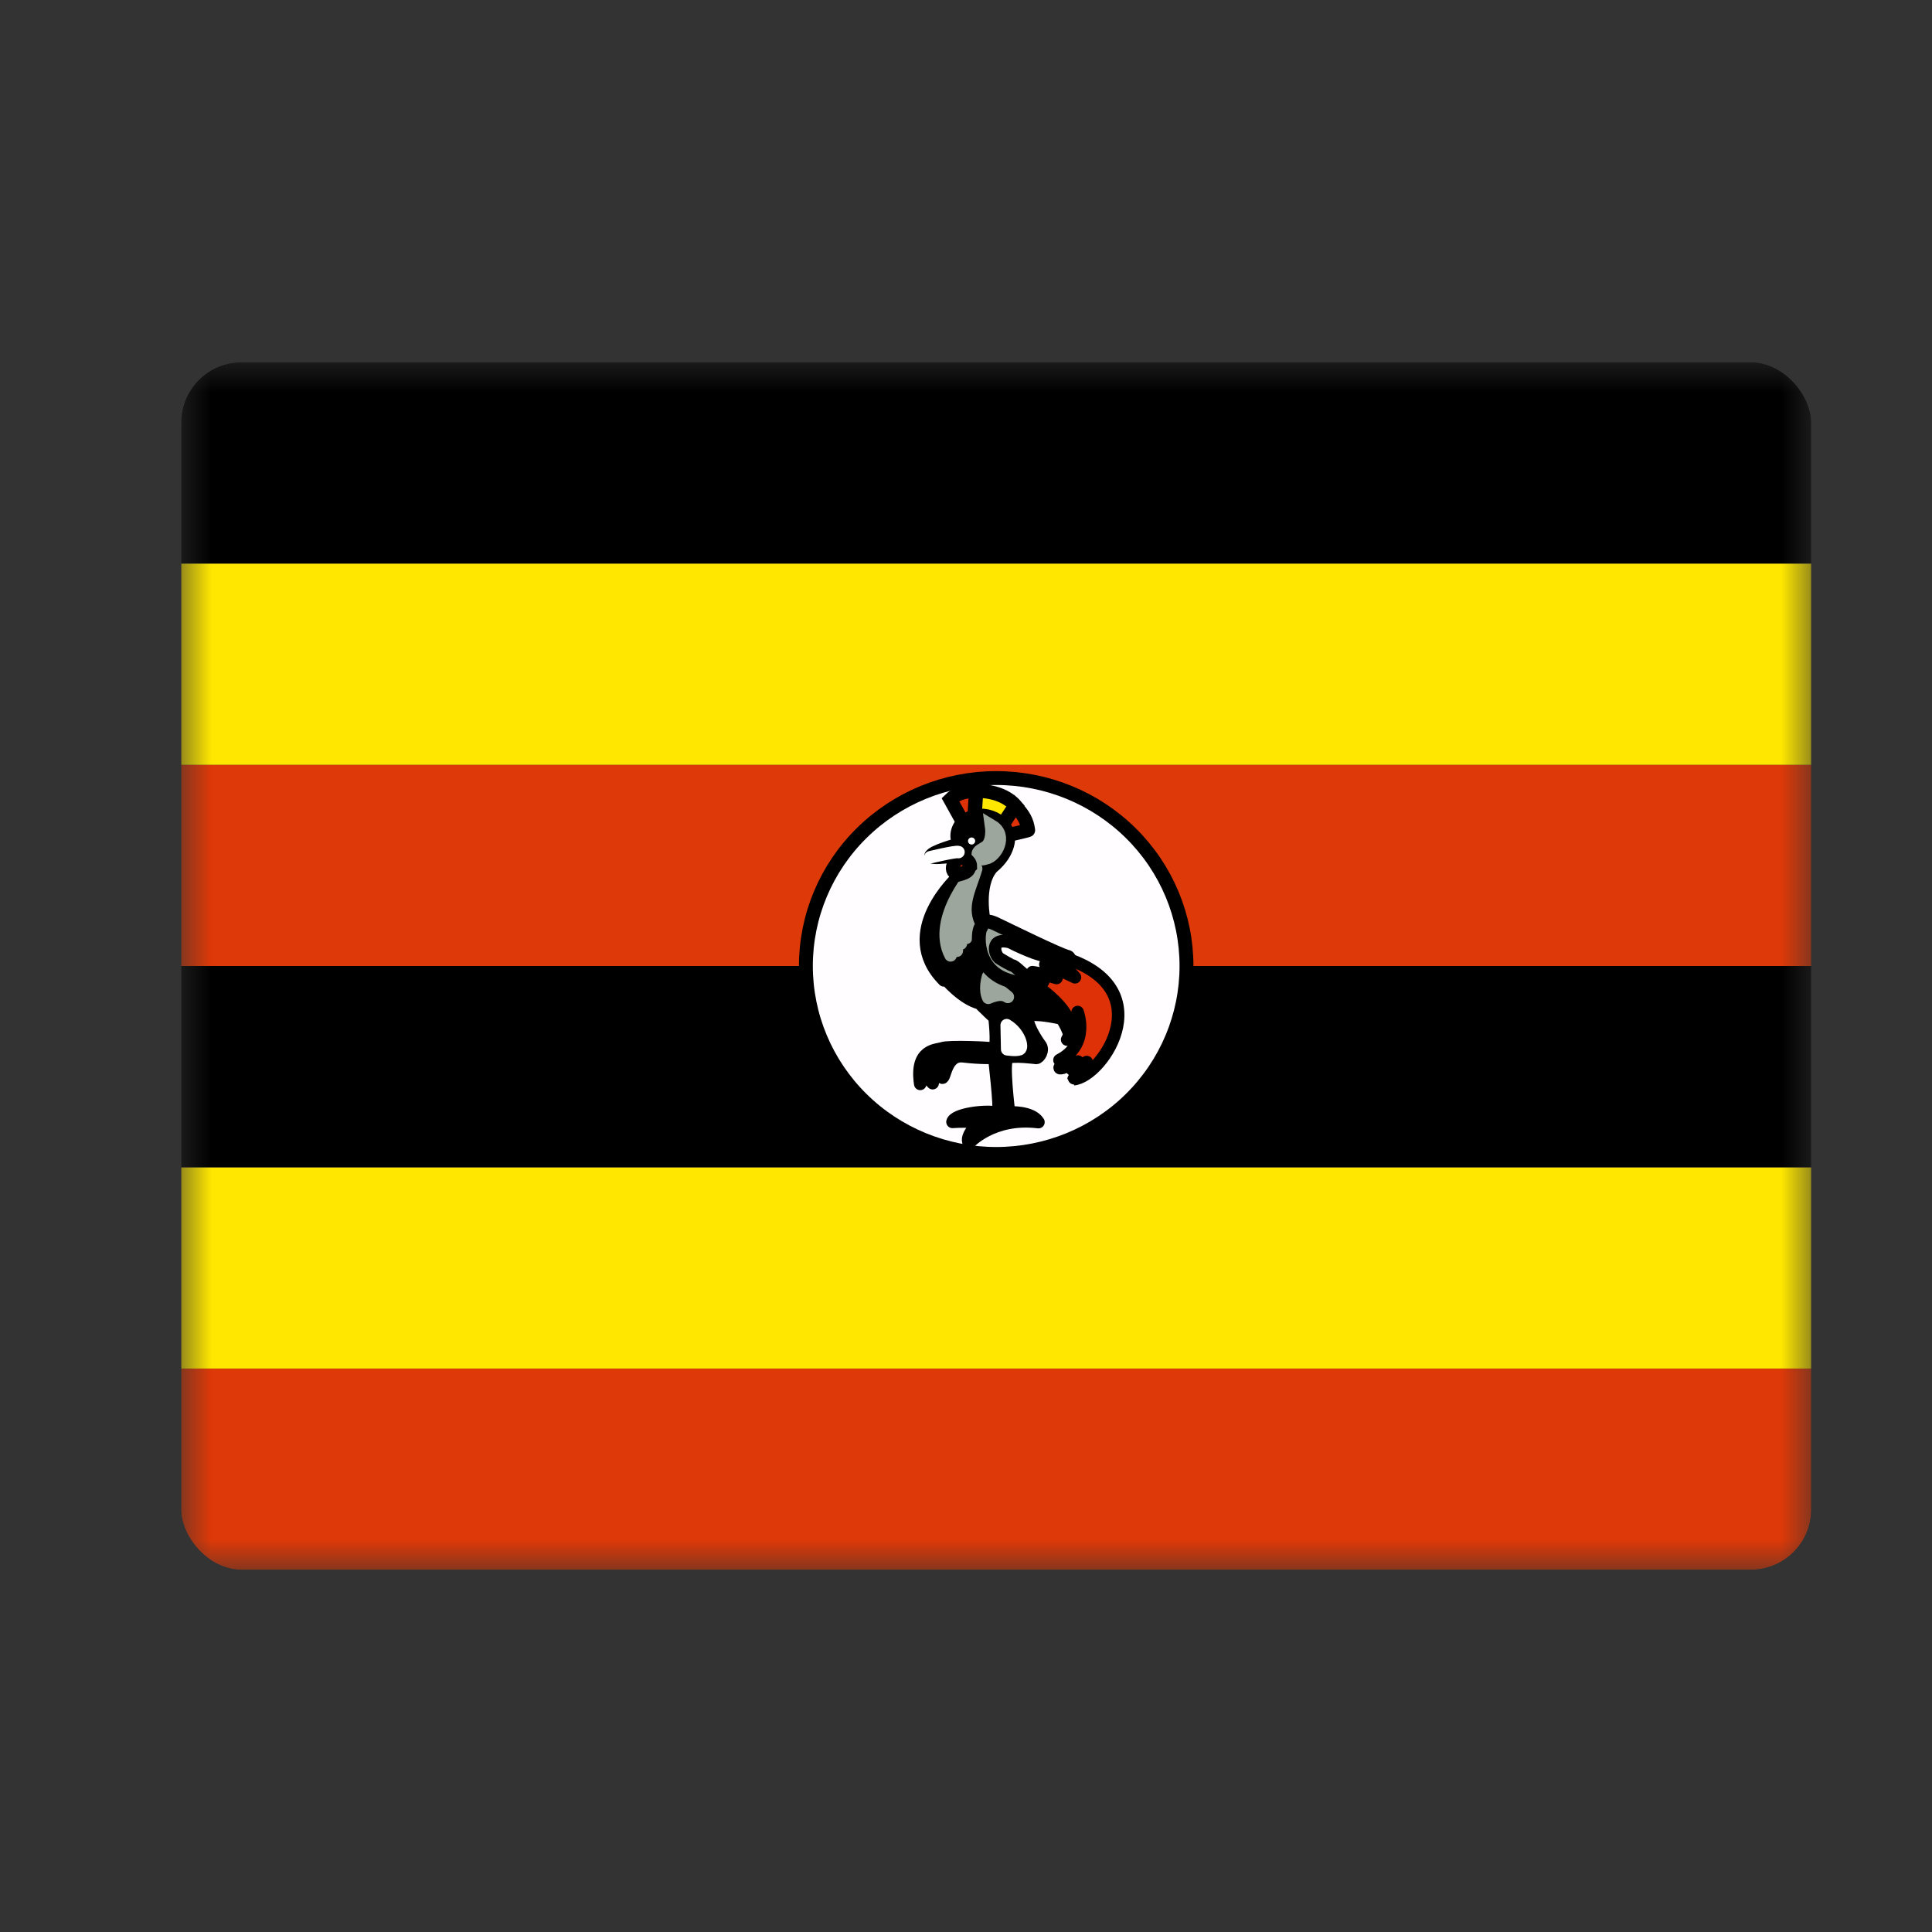 <svg width="32" height="32" viewBox="0 0 32 32" fill="none" xmlns="http://www.w3.org/2000/svg">
<rect x="0" y="0" width="32" height="32" fill="#333333" stroke="none"/>
<g clip-path="url(#clip0_88_5299)">
<mask id="mask0_88_5299" style="mask-type:luminance" maskUnits="userSpaceOnUse" x="3" y="6" width="27" height="20">
<path d="M3.001 6H29.998V26H3.001V6Z" fill="white"/>
</mask>
<g mask="url(#mask0_88_5299)">
<path fill-rule="evenodd" clip-rule="evenodd" d="M1.312 19.336H31.688V22.668H1.312V19.336Z" fill="#FFE700"/>
<path fill-rule="evenodd" clip-rule="evenodd" d="M1.312 16H31.688V19.332H1.312V16Z" fill="#000001"/>
<path fill-rule="evenodd" clip-rule="evenodd" d="M1.312 12.668H31.688V16H1.312V12.668Z" fill="#DE3908"/>
<path fill-rule="evenodd" clip-rule="evenodd" d="M1.312 9.336H31.688V12.668H1.312V9.336Z" fill="#FFE700"/>
<path fill-rule="evenodd" clip-rule="evenodd" d="M1.312 6H31.688V9.332H1.312V6Z" fill="#000001"/>
<path fill-rule="evenodd" clip-rule="evenodd" d="M19.652 16C19.652 16.826 19.32 17.617 18.729 18.201C18.138 18.785 17.336 19.113 16.5 19.113C15.664 19.113 14.862 18.785 14.271 18.201C13.68 17.617 13.348 16.826 13.348 16C13.348 15.174 13.68 14.382 14.271 13.799C14.862 13.215 15.664 12.887 16.5 12.887C17.336 12.887 18.138 13.215 18.729 13.799C19.32 14.382 19.652 15.174 19.652 16Z" fill="#FFFDFF" stroke="black" stroke-width="0.23"/>
<path fill-rule="evenodd" clip-rule="evenodd" d="M15.946 13.613L15.74 13.242C15.819 13.164 15.95 13.101 16.163 13.101L16.14 13.512L15.946 13.613Z" fill="#DE3108" stroke="black" stroke-width="0.23"/>
<path fill-rule="evenodd" clip-rule="evenodd" d="M16.145 13.512L16.172 13.101C16.172 13.101 16.595 13.078 16.825 13.351L16.599 13.672L16.145 13.512Z" fill="#FFE700" stroke="black" stroke-width="0.23"/>
<path fill-rule="evenodd" clip-rule="evenodd" d="M16.602 13.668L16.812 13.348C16.951 13.492 17.01 13.594 17.03 13.75C17.034 13.754 16.701 13.832 16.701 13.828L16.602 13.668Z" fill="#DE3108" stroke="black" stroke-width="0.23"/>
<path fill-rule="evenodd" clip-rule="evenodd" d="M16.049 18.933C16.049 18.933 16.441 18.492 17.2 18.586C17.085 18.402 16.713 18.426 16.713 18.426C16.713 18.426 16.603 17.566 16.69 17.52C16.777 17.473 17.164 17.523 17.164 17.523C17.212 17.523 17.299 17.391 17.227 17.305C17.16 17.219 16.959 16.895 17.042 16.828C17.125 16.766 17.572 16.867 17.572 16.867L16.306 15.266C16.306 15.266 16.175 14.66 16.436 14.367C16.749 14.113 16.713 13.836 16.706 13.84C16.662 13.559 16.231 13.359 15.938 13.617C15.768 13.82 15.883 13.976 15.883 13.976C15.883 13.976 15.428 14.098 15.412 14.176C15.392 14.254 15.922 14.164 15.922 14.164L15.871 14.52C15.871 14.52 14.843 15.441 15.634 16.238L15.657 16.207C15.657 16.207 15.934 16.543 16.223 16.617C16.5 16.891 16.472 16.852 16.472 16.852C16.472 16.852 16.523 17.285 16.472 17.371C16.405 17.352 15.709 17.324 15.606 17.363C15.511 17.395 15.155 17.375 15.242 17.953L15.373 17.66C15.373 17.66 15.361 17.867 15.448 17.941C15.432 17.723 15.531 17.574 15.531 17.574C15.531 17.574 15.547 17.816 15.602 17.848C15.657 17.887 15.657 17.457 15.958 17.496C16.251 17.531 16.468 17.52 16.468 17.52C16.468 17.52 16.567 18.355 16.535 18.433C16.322 18.383 15.808 18.453 15.776 18.582C16.077 18.562 16.215 18.598 16.215 18.598C16.215 18.598 15.974 18.812 16.049 18.933Z" fill="black" stroke="black" stroke-width="0.207" stroke-linecap="round" stroke-linejoin="round"/>
<path fill-rule="evenodd" clip-rule="evenodd" d="M16.168 14.391C16.168 14.391 15.42 15.203 15.745 15.824C15.761 15.738 15.753 15.684 15.764 15.687C15.745 15.676 15.855 15.762 15.848 15.746C15.848 15.699 15.816 15.601 15.816 15.601L15.915 15.629L15.855 15.52L16.002 15.535C16.002 15.535 15.95 15.402 15.966 15.402L16.085 15.41C15.871 15.035 16.073 14.723 16.168 14.387V14.391Z" fill="#9CA69C" stroke="#9CA69C" stroke-width="0.207" stroke-linecap="round" stroke-linejoin="round"/>
<path fill-rule="evenodd" clip-rule="evenodd" d="M16.429 13.691C16.429 13.691 16.469 13.973 16.311 14.051C16.291 14.07 16.192 14.101 16.208 14.16C16.224 14.238 16.267 14.223 16.326 14.207C16.489 14.18 16.678 13.84 16.429 13.691Z" fill="#9CA69C" stroke="#9CA69C" stroke-width="0.23"/>
<path fill-rule="evenodd" clip-rule="evenodd" d="M16.152 13.93C16.152 13.945 16.146 13.96 16.134 13.971C16.123 13.982 16.108 13.988 16.093 13.988C16.077 13.988 16.062 13.982 16.051 13.971C16.04 13.96 16.033 13.945 16.033 13.93C16.033 13.914 16.04 13.899 16.051 13.888C16.062 13.877 16.077 13.871 16.093 13.871C16.108 13.871 16.123 13.877 16.134 13.888C16.146 13.899 16.152 13.914 16.152 13.93Z" fill="white"/>
<path fill-rule="evenodd" clip-rule="evenodd" d="M15.911 14.164C15.871 14.199 15.666 14.41 15.871 14.488C16.081 14.434 16.022 14.395 16.069 14.348C16.069 14.25 15.966 14.226 15.911 14.168V14.164Z" fill="#DE3108" stroke="black" stroke-width="0.23"/>
<path fill-rule="evenodd" clip-rule="evenodd" d="M16.365 16.176C16.353 16.223 16.306 16.395 16.369 16.527C16.551 16.449 16.634 16.473 16.693 16.512C16.547 16.395 16.488 16.344 16.365 16.176Z" fill="#9CA69C" stroke="#9CA69C" stroke-width="0.207" stroke-linecap="round" stroke-linejoin="round"/>
<path fill-rule="evenodd" clip-rule="evenodd" d="M16.674 16.98L16.682 17.379C16.682 17.379 16.824 17.402 16.887 17.379C16.951 17.355 16.887 17.105 16.674 16.98Z" fill="white" stroke="white" stroke-width="0.207" stroke-linecap="round" stroke-linejoin="round"/>
<path fill-rule="evenodd" clip-rule="evenodd" d="M17.686 17.031C17.686 17.031 17.429 16.414 16.769 16.258C16.108 16.102 16.195 15.406 16.247 15.363C16.278 15.305 16.298 15.211 16.488 15.301C16.678 15.391 17.556 15.824 17.682 15.848C17.809 15.871 17.698 17.047 17.69 17.031H17.686Z" fill="#9CA69C" stroke="black" stroke-width="0.23"/>
<path fill-rule="evenodd" clip-rule="evenodd" d="M17.062 16.254C17.05 16.262 17.944 16.777 17.675 17.219C17.928 17.051 17.849 16.762 17.849 16.762C17.849 16.762 18.054 17.297 17.548 17.558C17.604 17.605 17.639 17.598 17.639 17.598L17.552 17.68C17.552 17.68 17.512 17.746 17.853 17.582C17.762 17.656 17.754 17.711 17.754 17.711C17.754 17.711 17.777 17.781 17.999 17.59C17.821 17.781 17.782 17.879 17.782 17.875C18.268 17.836 19.324 16.273 17.449 15.816L17.532 15.902L17.062 16.254Z" fill="#DE3108" stroke="black" stroke-width="0.207" stroke-linejoin="round"/>
<path fill-rule="evenodd" clip-rule="evenodd" d="M17.101 16.102C17.22 16.187 17.263 16.219 17.279 16.258C17.168 16.234 17.069 16.242 17.069 16.242C17.069 16.242 16.828 16.015 16.784 15.996C16.753 15.996 16.563 15.879 16.563 15.879C16.472 15.832 16.385 15.515 16.729 15.605C16.861 15.673 16.997 15.733 17.136 15.785L17.56 15.918L17.805 16.187C17.805 16.187 17.37 15.976 17.314 15.973C17.433 16.066 17.5 16.199 17.5 16.199C17.362 16.16 17.243 16.121 17.101 16.102Z" fill="white" stroke="black" stroke-width="0.207" stroke-linecap="round" stroke-linejoin="round"/>
<path d="M15.408 14.199C15.408 14.199 15.823 14.098 15.875 14.113" stroke="white" stroke-width="0.207" stroke-linecap="round"/>
<path fill-rule="evenodd" clip-rule="evenodd" d="M1.312 22.668H31.688V26H1.312V22.668Z" fill="#DE3908"/>
</g>
</g>
<defs>
<clipPath id="clip0_88_5299">
<rect x="3" y="6" width="27" height="20" rx="1" fill="white"/>
</clipPath>
</defs>
</svg>
